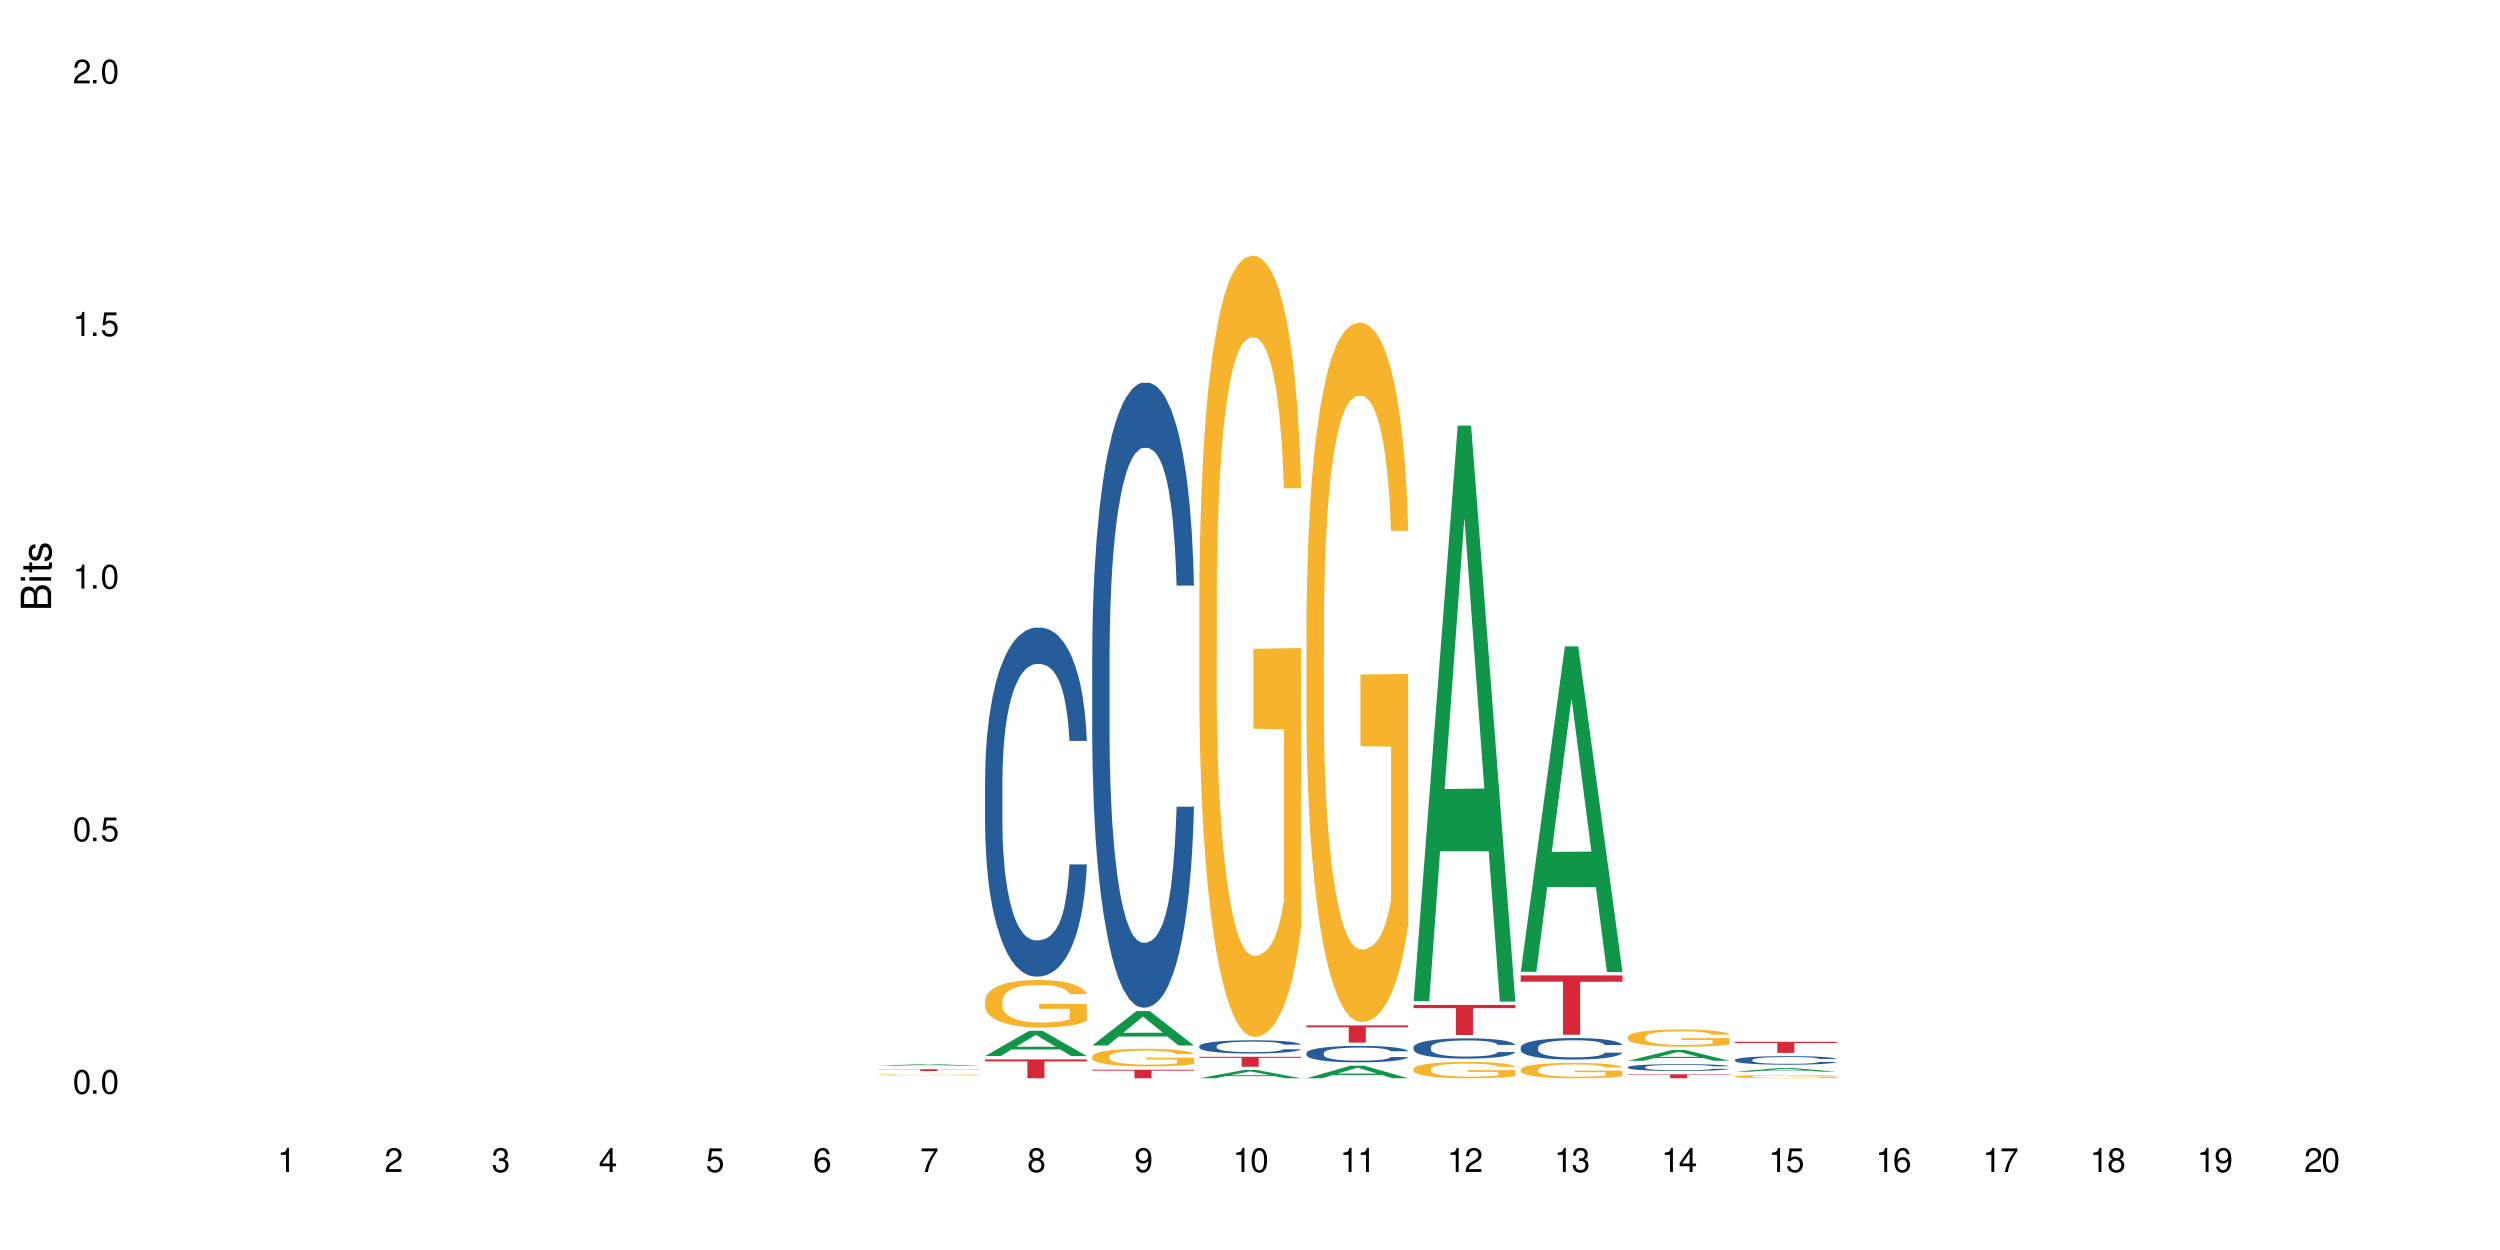<?xml version="1.0" encoding="UTF-8"?>
<svg xmlns="http://www.w3.org/2000/svg" xmlns:xlink="http://www.w3.org/1999/xlink" width="720" height="360" viewBox="0 0 720 360">
<defs>
<g>
<g id="glyph-0-0">
</g>
<g id="glyph-0-1">
<path d="M 2.641 -6.938 C 2 -6.938 1.422 -6.656 1.078 -6.172 C 0.641 -5.562 0.406 -4.641 0.406 -3.359 C 0.406 -1.016 1.188 0.219 2.641 0.219 C 4.078 0.219 4.859 -1.016 4.859 -3.297 C 4.859 -4.641 4.656 -5.547 4.203 -6.172 C 3.844 -6.656 3.281 -6.938 2.641 -6.938 Z M 2.641 -6.188 C 3.547 -6.188 4 -5.25 4 -3.375 C 4 -1.406 3.562 -0.484 2.625 -0.484 C 1.734 -0.484 1.281 -1.438 1.281 -3.344 C 1.281 -5.25 1.734 -6.188 2.641 -6.188 Z M 2.641 -6.188 "/>
</g>
<g id="glyph-0-2">
<path d="M 1.828 -1 L 0.828 -1 L 0.828 0 L 1.828 0 Z M 1.828 -1 "/>
</g>
<g id="glyph-0-3">
<path d="M 4.562 -6.797 L 1.062 -6.797 L 0.547 -3.094 L 1.328 -3.094 C 1.719 -3.562 2.047 -3.734 2.578 -3.734 C 3.484 -3.734 4.062 -3.109 4.062 -2.094 C 4.062 -1.125 3.484 -0.531 2.578 -0.531 C 1.828 -0.531 1.375 -0.906 1.188 -1.672 L 0.328 -1.672 C 0.453 -1.109 0.547 -0.844 0.75 -0.594 C 1.125 -0.078 1.828 0.219 2.594 0.219 C 3.969 0.219 4.922 -0.781 4.922 -2.219 C 4.922 -3.562 4.031 -4.484 2.719 -4.484 C 2.25 -4.484 1.859 -4.359 1.469 -4.062 L 1.734 -5.969 L 4.562 -5.969 Z M 4.562 -6.797 "/>
</g>
<g id="glyph-0-4">
<path d="M 2.484 -4.938 L 2.484 0 L 3.328 0 L 3.328 -6.938 L 2.766 -6.938 C 2.469 -5.875 2.281 -5.734 0.984 -5.562 L 0.984 -4.938 Z M 2.484 -4.938 "/>
</g>
<g id="glyph-0-5">
<path d="M 4.859 -0.828 L 1.281 -0.828 C 1.359 -1.406 1.672 -1.781 2.5 -2.281 L 3.469 -2.828 C 4.406 -3.344 4.906 -4.062 4.906 -4.906 C 4.906 -5.484 4.672 -6.031 4.266 -6.406 C 3.859 -6.766 3.375 -6.938 2.719 -6.938 C 1.859 -6.938 1.219 -6.625 0.844 -6.031 C 0.609 -5.672 0.5 -5.234 0.484 -4.531 L 1.328 -4.531 C 1.359 -5.016 1.406 -5.281 1.531 -5.516 C 1.75 -5.938 2.188 -6.203 2.703 -6.203 C 3.469 -6.203 4.031 -5.641 4.031 -4.891 C 4.031 -4.344 3.719 -3.859 3.125 -3.516 L 2.234 -3 C 0.812 -2.172 0.406 -1.531 0.328 -0.016 L 4.859 -0.016 Z M 4.859 -0.828 "/>
</g>
<g id="glyph-0-6">
<path d="M 2.125 -3.188 L 2.578 -3.188 C 3.5 -3.188 3.984 -2.766 3.984 -1.922 C 3.984 -1.062 3.469 -0.531 2.594 -0.531 C 1.656 -0.531 1.203 -1 1.156 -2.016 L 0.312 -2.016 C 0.344 -1.453 0.438 -1.094 0.609 -0.781 C 0.953 -0.109 1.625 0.219 2.547 0.219 C 3.953 0.219 4.859 -0.625 4.859 -1.938 C 4.859 -2.828 4.516 -3.297 3.703 -3.594 C 4.344 -3.844 4.656 -4.328 4.656 -5.031 C 4.656 -6.219 3.875 -6.938 2.578 -6.938 C 1.203 -6.938 0.484 -6.172 0.453 -4.703 L 1.297 -4.703 C 1.312 -5.125 1.344 -5.359 1.453 -5.578 C 1.641 -5.969 2.062 -6.203 2.594 -6.203 C 3.344 -6.203 3.797 -5.75 3.797 -5 C 3.797 -4.516 3.609 -4.219 3.25 -4.047 C 3.016 -3.953 2.703 -3.922 2.125 -3.906 Z M 2.125 -3.188 "/>
</g>
<g id="glyph-0-7">
<path d="M 3.141 -1.672 L 3.141 0 L 3.984 0 L 3.984 -1.672 L 4.984 -1.672 L 4.984 -2.438 L 3.984 -2.438 L 3.984 -6.938 L 3.359 -6.938 L 0.266 -2.578 L 0.266 -1.672 Z M 3.141 -2.438 L 1 -2.438 L 3.141 -5.5 Z M 3.141 -2.438 "/>
</g>
<g id="glyph-0-8">
<path d="M 4.781 -5.125 C 4.609 -6.266 3.891 -6.938 2.844 -6.938 C 2.094 -6.938 1.422 -6.578 1.031 -5.953 C 0.594 -5.266 0.406 -4.422 0.406 -3.172 C 0.406 -2 0.578 -1.25 0.984 -0.641 C 1.359 -0.078 1.953 0.219 2.703 0.219 C 3.984 0.219 4.922 -0.75 4.922 -2.094 C 4.922 -3.375 4.062 -4.281 2.844 -4.281 C 2.172 -4.281 1.641 -4.031 1.281 -3.516 C 1.281 -5.234 1.828 -6.188 2.797 -6.188 C 3.391 -6.188 3.797 -5.797 3.938 -5.125 Z M 2.734 -3.531 C 3.547 -3.531 4.062 -2.953 4.062 -2.031 C 4.062 -1.156 3.484 -0.531 2.703 -0.531 C 1.922 -0.531 1.328 -1.188 1.328 -2.078 C 1.328 -2.938 1.906 -3.531 2.734 -3.531 Z M 2.734 -3.531 "/>
</g>
<g id="glyph-0-9">
<path d="M 4.984 -6.797 L 0.438 -6.797 L 0.438 -5.969 L 4.109 -5.969 C 2.5 -3.656 1.828 -2.234 1.328 0 L 2.219 0 C 2.594 -2.172 3.453 -4.047 4.984 -6.094 Z M 4.984 -6.797 "/>
</g>
<g id="glyph-0-10">
<path d="M 3.75 -3.656 C 4.469 -4.094 4.688 -4.438 4.688 -5.078 C 4.688 -6.172 3.844 -6.938 2.641 -6.938 C 1.438 -6.938 0.594 -6.172 0.594 -5.094 C 0.594 -4.438 0.812 -4.094 1.516 -3.656 C 0.734 -3.266 0.359 -2.703 0.359 -1.922 C 0.359 -0.656 1.281 0.219 2.641 0.219 C 3.984 0.219 4.922 -0.656 4.922 -1.922 C 4.922 -2.703 4.531 -3.266 3.75 -3.656 Z M 2.641 -6.188 C 3.359 -6.188 3.812 -5.75 3.812 -5.062 C 3.812 -4.406 3.344 -3.984 2.641 -3.984 C 1.922 -3.984 1.453 -4.406 1.453 -5.078 C 1.453 -5.75 1.922 -6.188 2.641 -6.188 Z M 2.641 -3.266 C 3.484 -3.266 4.062 -2.719 4.062 -1.906 C 4.062 -1.078 3.484 -0.531 2.625 -0.531 C 1.797 -0.531 1.219 -1.094 1.219 -1.906 C 1.219 -2.719 1.781 -3.266 2.641 -3.266 Z M 2.641 -3.266 "/>
</g>
<g id="glyph-0-11">
<path d="M 0.516 -1.578 C 0.672 -0.453 1.406 0.219 2.438 0.219 C 3.188 0.219 3.859 -0.141 4.266 -0.766 C 4.688 -1.453 4.891 -2.297 4.891 -3.547 C 4.891 -4.719 4.703 -5.453 4.312 -6.078 C 3.938 -6.641 3.344 -6.938 2.594 -6.938 C 1.297 -6.938 0.359 -5.969 0.359 -4.625 C 0.359 -3.344 1.234 -2.453 2.453 -2.453 C 3.094 -2.453 3.578 -2.672 4.016 -3.203 C 4 -1.484 3.469 -0.531 2.5 -0.531 C 1.906 -0.531 1.484 -0.906 1.359 -1.578 Z M 2.578 -6.203 C 3.375 -6.203 3.969 -5.531 3.969 -4.641 C 3.969 -3.797 3.391 -3.188 2.547 -3.188 C 1.734 -3.188 1.234 -3.766 1.234 -4.688 C 1.234 -5.562 1.797 -6.203 2.578 -6.203 Z M 2.578 -6.203 "/>
</g>
<g id="glyph-1-0">
</g>
<g id="glyph-1-1">
<path d="M 0 -0.953 L 0 -4.891 C 0 -5.719 -0.234 -6.344 -0.734 -6.797 C -1.188 -7.234 -1.812 -7.469 -2.5 -7.469 C -3.547 -7.469 -4.188 -7 -4.625 -5.875 C -4.984 -6.688 -5.625 -7.094 -6.531 -7.094 C -7.172 -7.094 -7.734 -6.859 -8.141 -6.391 C -8.562 -5.922 -8.75 -5.344 -8.75 -4.5 L -8.75 -0.953 Z M -4.984 -2.062 L -7.766 -2.062 L -7.766 -4.219 C -7.766 -4.844 -7.688 -5.203 -7.453 -5.5 C -7.219 -5.812 -6.859 -5.969 -6.375 -5.969 C -5.891 -5.969 -5.531 -5.812 -5.297 -5.5 C -5.062 -5.203 -4.984 -4.844 -4.984 -4.219 Z M -0.984 -2.062 L -4 -2.062 L -4 -4.781 C -4 -5.766 -3.438 -6.359 -2.484 -6.359 C -1.547 -6.359 -0.984 -5.766 -0.984 -4.781 Z M -0.984 -2.062 "/>
</g>
<g id="glyph-1-2">
<path d="M -6.281 -1.797 L -6.281 -0.797 L 0 -0.797 L 0 -1.797 Z M -8.75 -1.797 L -8.75 -0.797 L -7.484 -0.797 L -7.484 -1.797 Z M -8.75 -1.797 "/>
</g>
<g id="glyph-1-3">
<path d="M -6.281 -3.047 L -6.281 -2.016 L -8.016 -2.016 L -8.016 -1.016 L -6.281 -1.016 L -6.281 -0.172 L -5.469 -0.172 L -5.469 -1.016 L -0.719 -1.016 C -0.078 -1.016 0.281 -1.453 0.281 -2.234 C 0.281 -2.5 0.25 -2.719 0.188 -3.047 L -0.641 -3.047 C -0.609 -2.906 -0.594 -2.766 -0.594 -2.562 C -0.594 -2.141 -0.719 -2.016 -1.156 -2.016 L -5.469 -2.016 L -5.469 -3.047 Z M -6.281 -3.047 "/>
</g>
<g id="glyph-1-4">
<path d="M -4.531 -5.25 C -5.766 -5.25 -6.469 -4.422 -6.469 -2.969 C -6.469 -1.516 -5.719 -0.562 -4.547 -0.562 C -3.562 -0.562 -3.094 -1.062 -2.734 -2.562 L -2.516 -3.484 C -2.344 -4.188 -2.094 -4.469 -1.641 -4.469 C -1.047 -4.469 -0.641 -3.875 -0.641 -3 C -0.641 -2.453 -0.797 -2 -1.062 -1.75 C -1.25 -1.594 -1.422 -1.531 -1.875 -1.469 L -1.875 -0.406 C -0.422 -0.453 0.281 -1.266 0.281 -2.922 C 0.281 -4.5 -0.5 -5.516 -1.719 -5.516 C -2.656 -5.516 -3.172 -4.984 -3.469 -3.734 L -3.703 -2.766 C -3.891 -1.953 -4.156 -1.609 -4.594 -1.609 C -5.188 -1.609 -5.547 -2.125 -5.547 -2.938 C -5.547 -3.75 -5.203 -4.172 -4.531 -4.203 Z M -4.531 -5.25 "/>
</g>
</g>
</defs>
<rect x="-72" y="-36" width="864" height="432" fill="rgb(100%, 100%, 100%)" fill-opacity="1"/>
<path fill-rule="nonzero" fill="rgb(6.275%, 58.824%, 28.235%)" fill-opacity="1" d="M 252.848 306.992 L 252.879 306.992 L 265.562 306.449 L 269.414 306.449 L 282.16 306.992 L 277.68 306.992 L 274.488 306.852 L 260.488 306.852 L 257.359 306.992 L 252.848 306.992 L 261.836 306.793 L 273.203 306.789 L 267.535 306.539 L 267.41 306.539 L 261.805 306.789 L 261.836 306.793 Z M 252.848 306.992 "/>
<path fill-rule="nonzero" fill="rgb(96.863%, 70.196%, 16.863%)" fill-opacity="1" d="M 252.848 309.543 L 252.883 309.543 L 252.883 309.535 L 253.027 309.523 L 253.383 309.508 L 253.848 309.492 L 254.352 309.48 L 254.672 309.477 L 255.207 309.469 L 255.672 309.461 L 256.852 309.449 L 258.352 309.438 L 259.176 309.434 L 260.105 309.426 L 261.426 309.422 L 262.035 309.422 L 263.895 309.414 L 266.004 309.414 L 268.324 309.41 L 269.398 309.414 L 270.863 309.414 L 272.863 309.418 L 274.008 309.418 L 274.902 309.422 L 275.832 309.426 L 276.977 309.43 L 278.047 309.438 L 279.766 309.453 L 280.48 309.461 L 281.086 309.473 L 281.621 309.484 L 281.945 309.492 L 282.16 309.504 L 277.191 309.504 L 276.906 309.492 L 276.582 309.484 L 275.512 309.469 L 274.973 309.465 L 273.973 309.457 L 273.117 309.453 L 272.043 309.449 L 271.008 309.445 L 265.5 309.445 L 264.5 309.449 L 263.785 309.449 L 262.785 309.453 L 262.176 309.457 L 261.82 309.461 L 260.746 309.469 L 260.031 309.477 L 259.641 309.48 L 259.141 309.488 L 258.781 309.496 L 258.391 309.508 L 258.176 309.516 L 257.887 309.535 L 257.852 309.586 L 257.961 309.598 L 258.176 309.609 L 258.461 309.617 L 258.891 309.629 L 259.316 309.637 L 260.07 309.648 L 260.711 309.656 L 261.211 309.66 L 262.176 309.668 L 262.57 309.672 L 263.5 309.676 L 264.465 309.68 L 265.645 309.684 L 271.938 309.684 L 273.293 309.68 L 274.223 309.68 L 274.832 309.676 L 275.582 309.676 L 276.117 309.672 L 276.617 309.668 L 277.227 309.664 L 277.227 309.598 L 268.398 309.598 L 268.398 309.566 L 282.121 309.566 L 282.16 309.676 L 281.406 309.68 L 280.48 309.688 L 279.586 309.695 L 278.656 309.699 L 277.332 309.703 L 276.262 309.707 L 274.617 309.711 L 273.117 309.715 L 270.148 309.715 L 268.504 309.719 L 267.039 309.715 L 265.465 309.715 L 264.215 309.711 L 263.07 309.711 L 261.926 309.707 L 260.496 309.699 L 259.57 309.695 L 258.602 309.691 L 257.637 309.684 L 256.781 309.676 L 256.207 309.668 L 255.637 309.664 L 255.027 309.656 L 254.457 309.645 L 254.027 309.637 L 253.637 309.625 L 253.348 309.617 L 253.062 309.605 L 252.922 309.594 L 252.848 309.586 Z M 252.848 309.543 "/>
<path fill-rule="nonzero" fill="rgb(83.922%, 15.686%, 22.353%)" fill-opacity="1" d="M 252.848 307.941 L 282.16 307.941 L 282.16 308 L 269.941 308 L 269.941 308.461 L 265.027 308.461 L 265.027 308 L 252.848 308 Z M 252.848 307.941 "/>
<path fill-rule="nonzero" fill="rgb(6.275%, 58.824%, 28.235%)" fill-opacity="1" d="M 283.703 304.137 L 283.734 304.133 L 296.414 296.867 L 300.266 296.867 L 313.012 304.145 L 308.535 304.145 L 305.34 302.246 L 291.344 302.246 L 288.211 304.137 L 283.703 304.137 L 292.688 301.461 L 304.055 301.453 L 298.387 298.059 L 298.324 298.051 L 298.262 298.07 L 292.656 301.453 L 292.688 301.461 Z M 283.703 304.137 "/>
<path fill-rule="nonzero" fill="rgb(14.51%, 36.078%, 60%)" fill-opacity="1" d="M 283.703 224.504 L 283.738 224.41 L 283.738 222.207 L 283.844 218.715 L 284.094 214.305 L 284.344 211.27 L 284.988 205.848 L 285.883 200.613 L 286.812 196.57 L 287.492 194.18 L 288.098 192.344 L 289.492 188.941 L 290.387 187.195 L 291.352 185.633 L 292.531 184.07 L 293.387 183.152 L 295.316 181.684 L 296.746 181.039 L 297.855 180.766 L 300.25 180.766 L 301.68 181.133 L 302.719 181.59 L 303.859 182.324 L 304.828 183.152 L 306.508 185.176 L 308.008 187.746 L 308.688 189.219 L 309.758 192.066 L 310.582 194.824 L 311.152 197.211 L 311.797 200.613 L 312.367 204.746 L 312.797 209.434 L 313.012 213.383 L 308.008 213.383 L 307.758 209.707 L 307.473 206.859 L 306.934 203.094 L 306.398 200.43 L 305.648 197.762 L 304.969 196.016 L 304.039 194.27 L 303.219 193.168 L 302.359 192.344 L 301.539 191.789 L 299.965 191.238 L 298.141 191.238 L 297.465 191.422 L 296.07 192.156 L 295.316 192.801 L 294.246 194.086 L 293.496 195.281 L 292.602 197.121 L 291.992 198.684 L 291.242 201.07 L 290.707 203.184 L 290.098 206.219 L 289.742 208.516 L 289.422 211.086 L 289.133 214.121 L 288.922 217.336 L 288.777 220.734 L 288.707 224.043 L 288.707 238.285 L 288.777 241.594 L 288.957 245.453 L 289.422 251.059 L 290.098 255.93 L 290.887 259.789 L 291.637 262.543 L 292.066 263.832 L 292.637 265.301 L 293.531 267.141 L 294.816 268.977 L 295.57 269.711 L 296.711 270.445 L 297.891 270.816 L 299.465 270.816 L 300.859 270.445 L 301.789 269.988 L 302.754 269.254 L 304.074 267.691 L 304.898 266.219 L 305.613 264.473 L 306.148 262.727 L 306.508 261.258 L 307.043 258.41 L 307.473 255.285 L 307.793 252.07 L 308.008 248.945 L 313.012 248.945 L 312.797 252.621 L 312.477 256.203 L 312.152 258.867 L 311.652 262.086 L 311.082 264.934 L 310.258 268.148 L 309.582 270.262 L 308.688 272.559 L 307.863 274.305 L 306.973 275.867 L 305.648 277.707 L 304.789 278.625 L 303.859 279.453 L 302.754 280.188 L 301.359 280.832 L 299.859 281.199 L 298.465 281.289 L 296.961 281.105 L 295.855 280.738 L 294.391 279.91 L 292.566 278.258 L 291.242 276.512 L 290.207 274.766 L 289.312 272.93 L 288.312 270.445 L 287.027 266.402 L 286.238 263.281 L 285.703 260.707 L 285.094 257.125 L 284.668 253.906 L 284.168 248.762 L 283.809 242.238 L 283.703 237.184 Z M 283.703 224.504 "/>
<path fill-rule="nonzero" fill="rgb(96.863%, 70.196%, 16.863%)" fill-opacity="1" d="M 283.703 288.098 L 283.738 288.086 L 283.738 287.836 L 283.879 287.273 L 284.238 286.5 L 284.703 285.863 L 285.203 285.363 L 285.523 285.102 L 286.059 284.727 L 286.523 284.453 L 287.703 283.891 L 289.207 283.367 L 290.027 283.141 L 290.957 282.93 L 292.281 282.691 L 292.887 282.605 L 294.746 282.402 L 296.855 282.277 L 299.18 282.242 L 300.25 282.254 L 301.715 282.305 L 303.719 282.441 L 304.863 282.566 L 305.754 282.691 L 306.684 282.852 L 307.828 283.102 L 308.902 283.402 L 309.758 283.703 L 310.617 284.078 L 311.332 284.477 L 311.938 284.914 L 312.477 285.438 L 312.797 285.875 L 313.012 286.312 L 308.043 286.312 L 307.758 285.875 L 307.434 285.539 L 306.898 285.125 L 306.363 284.828 L 305.828 284.59 L 304.828 284.266 L 303.969 284.066 L 302.895 283.891 L 301.859 283.777 L 300.68 283.703 L 299.965 283.68 L 298.07 283.68 L 296.355 283.766 L 295.355 283.863 L 294.641 283.965 L 293.637 284.152 L 293.031 284.301 L 292.672 284.402 L 291.602 284.789 L 290.887 285.141 L 290.492 285.375 L 289.992 285.75 L 289.637 286.09 L 289.242 286.586 L 289.027 286.961 L 288.742 287.812 L 288.707 290.059 L 288.812 290.535 L 289.027 291.047 L 289.312 291.496 L 289.742 291.973 L 290.172 292.332 L 290.922 292.82 L 291.566 293.145 L 292.066 293.355 L 293.031 293.695 L 293.422 293.809 L 294.352 294.031 L 295.316 294.207 L 296.496 294.355 L 297.391 294.43 L 298.82 294.492 L 300.645 294.492 L 302.789 294.418 L 304.148 294.32 L 305.078 294.219 L 305.684 294.133 L 306.434 293.992 L 306.973 293.867 L 307.473 293.73 L 308.078 293.52 L 308.078 290.535 L 299.25 290.523 L 299.25 289.125 L 312.977 289.109 L 313.012 293.992 L 312.262 294.332 L 311.332 294.656 L 310.438 294.906 L 309.508 295.117 L 308.188 295.355 L 307.113 295.504 L 305.469 295.68 L 303.969 295.793 L 302.395 295.867 L 301 295.906 L 299.355 295.918 L 297.891 295.891 L 296.32 295.816 L 295.066 295.719 L 293.926 295.594 L 292.781 295.43 L 291.352 295.168 L 290.422 294.957 L 289.457 294.695 L 288.492 294.383 L 287.633 294.043 L 287.062 293.781 L 286.488 293.48 L 285.883 293.105 L 285.309 292.684 L 284.883 292.297 L 284.488 291.859 L 284.203 291.445 L 283.914 290.883 L 283.773 290.434 L 283.703 290.047 Z M 283.703 288.098 "/>
<path fill-rule="nonzero" fill="rgb(83.922%, 15.686%, 22.353%)" fill-opacity="1" d="M 283.703 305.098 L 313.012 305.098 L 313.012 305.68 L 300.797 305.684 L 300.797 310.543 L 295.883 310.543 L 295.883 305.691 L 295.809 305.68 L 283.703 305.68 Z M 283.703 305.098 "/>
<path fill-rule="nonzero" fill="rgb(6.275%, 58.824%, 28.235%)" fill-opacity="1" d="M 314.555 301.086 L 314.586 301.078 L 327.27 291.191 L 331.121 291.191 L 343.863 301.094 L 339.387 301.094 L 336.191 298.512 L 322.195 298.512 L 319.062 301.086 L 314.555 301.086 L 323.543 297.441 L 334.91 297.43 L 329.242 292.809 L 329.18 292.801 L 329.117 292.828 L 323.512 297.43 L 323.543 297.441 Z M 314.555 301.086 "/>
<path fill-rule="nonzero" fill="rgb(14.51%, 36.078%, 60%)" fill-opacity="1" d="M 314.555 188.562 L 314.59 188.398 L 314.59 184.449 L 314.695 178.199 L 314.949 170.301 L 315.199 164.871 L 315.84 155.164 L 316.734 145.785 L 317.664 138.547 L 318.344 134.27 L 318.949 130.98 L 320.344 124.891 L 321.238 121.766 L 322.203 118.969 L 323.383 116.172 L 324.242 114.527 L 326.172 111.895 L 327.602 110.742 L 328.711 110.25 L 331.105 110.25 L 332.535 110.906 L 333.57 111.73 L 334.715 113.047 L 335.68 114.527 L 337.359 118.145 L 338.859 122.754 L 339.539 125.387 L 340.613 130.484 L 341.434 135.422 L 342.004 139.699 L 342.648 145.785 L 343.223 153.191 L 343.648 161.582 L 343.863 168.656 L 338.859 168.656 L 338.609 162.074 L 338.324 156.973 L 337.789 150.23 L 337.25 145.457 L 336.5 140.688 L 335.82 137.559 L 334.895 134.434 L 334.07 132.461 L 333.211 130.98 L 332.391 129.992 L 330.816 129.004 L 328.996 129.004 L 328.316 129.332 L 326.922 130.648 L 326.172 131.801 L 325.098 134.105 L 324.348 136.242 L 323.453 139.535 L 322.848 142.332 L 322.098 146.609 L 321.559 150.395 L 320.953 155.824 L 320.594 159.938 L 320.273 164.543 L 319.988 169.973 L 319.773 175.73 L 319.629 181.816 L 319.559 187.738 L 319.559 213.242 L 319.629 219.164 L 319.809 226.074 L 320.273 236.109 L 320.953 244.832 L 321.738 251.742 L 322.488 256.676 L 322.918 258.98 L 323.492 261.613 L 324.383 264.902 L 325.672 268.191 L 326.422 269.508 L 327.566 270.824 L 328.746 271.484 L 330.316 271.484 L 331.711 270.824 L 332.641 270.004 L 333.605 268.688 L 334.93 265.891 L 335.75 263.258 L 336.465 260.133 L 337 257.004 L 337.359 254.371 L 337.895 249.273 L 338.324 243.68 L 338.645 237.922 L 338.859 232.328 L 343.863 232.328 L 343.648 238.906 L 343.328 245.324 L 343.008 250.094 L 342.508 255.852 L 341.934 260.953 L 341.113 266.711 L 340.434 270.496 L 339.539 274.609 L 338.719 277.734 L 337.824 280.531 L 336.5 283.824 L 335.645 285.469 L 334.715 286.949 L 333.605 288.266 L 332.211 289.418 L 330.711 290.074 L 329.316 290.238 L 327.816 289.91 L 326.707 289.25 L 325.242 287.77 L 323.418 284.809 L 322.098 281.684 L 321.059 278.559 L 320.168 275.266 L 319.164 270.824 L 317.879 263.586 L 317.094 257.992 L 316.555 253.387 L 315.949 246.969 L 315.52 241.211 L 315.02 231.996 L 314.66 220.316 L 314.555 211.266 Z M 314.555 188.562 "/>
<path fill-rule="nonzero" fill="rgb(96.863%, 70.196%, 16.863%)" fill-opacity="1" d="M 314.555 304.223 L 314.59 304.219 L 314.59 304.125 L 314.734 303.918 L 315.09 303.629 L 315.555 303.391 L 316.055 303.207 L 316.379 303.109 L 316.914 302.969 L 317.379 302.867 L 318.559 302.66 L 320.059 302.465 L 320.883 302.383 L 321.809 302.301 L 323.133 302.215 L 323.742 302.184 L 325.598 302.109 L 327.707 302.062 L 330.031 302.047 L 331.105 302.051 L 332.57 302.07 L 334.57 302.121 L 335.715 302.168 L 336.609 302.215 L 337.539 302.273 L 338.68 302.367 L 339.754 302.48 L 340.613 302.59 L 341.469 302.73 L 342.184 302.879 L 342.793 303.039 L 343.328 303.234 L 343.648 303.398 L 343.863 303.559 L 338.895 303.559 L 338.609 303.398 L 338.289 303.273 L 337.754 303.117 L 337.215 303.008 L 336.68 302.918 L 335.68 302.797 L 334.82 302.723 L 333.75 302.66 L 332.711 302.617 L 331.531 302.59 L 330.816 302.582 L 328.922 302.582 L 327.207 302.613 L 326.207 302.648 L 325.492 302.688 L 324.492 302.758 L 323.883 302.812 L 323.527 302.852 L 322.453 302.992 L 321.738 303.125 L 321.344 303.211 L 320.844 303.352 L 320.488 303.477 L 320.094 303.66 L 319.879 303.801 L 319.594 304.117 L 319.559 304.953 L 319.664 305.129 L 319.879 305.316 L 320.168 305.484 L 320.594 305.66 L 321.023 305.797 L 321.773 305.977 L 322.418 306.098 L 322.918 306.176 L 323.883 306.301 L 324.277 306.344 L 325.207 306.426 L 326.172 306.492 L 327.352 306.547 L 328.246 306.574 L 329.676 306.598 L 331.496 306.598 L 333.641 306.57 L 335 306.531 L 335.93 306.496 L 336.535 306.465 L 337.289 306.414 L 337.824 306.367 L 338.324 306.316 L 338.934 306.234 L 338.934 305.129 L 330.102 305.121 L 330.102 304.602 L 343.828 304.598 L 343.863 306.414 L 343.113 306.539 L 342.184 306.66 L 341.289 306.75 L 340.363 306.828 L 339.039 306.918 L 337.965 306.973 L 336.324 307.039 L 334.82 307.082 L 333.25 307.109 L 331.855 307.121 L 330.211 307.129 L 328.746 307.117 L 327.172 307.09 L 325.922 307.055 L 324.777 307.008 L 323.633 306.945 L 322.203 306.848 L 321.273 306.77 L 320.309 306.672 L 319.344 306.555 L 318.484 306.43 L 317.914 306.332 L 317.344 306.223 L 316.734 306.082 L 316.164 305.926 L 315.734 305.781 L 315.34 305.621 L 315.055 305.465 L 314.77 305.258 L 314.625 305.09 L 314.555 304.945 Z M 314.555 304.223 "/>
<path fill-rule="nonzero" fill="rgb(83.922%, 15.686%, 22.353%)" fill-opacity="1" d="M 314.555 308.078 L 343.863 308.078 L 343.863 308.344 L 331.648 308.344 L 331.648 310.543 L 326.734 310.543 L 326.734 308.348 L 326.664 308.344 L 314.555 308.344 Z M 314.555 308.078 "/>
<path fill-rule="nonzero" fill="rgb(6.275%, 58.824%, 28.235%)" fill-opacity="1" d="M 345.406 310.543 L 345.438 310.539 L 358.121 308.164 L 361.973 308.164 L 374.719 310.543 L 370.238 310.543 L 367.047 309.922 L 353.047 309.922 L 349.918 310.543 L 345.406 310.543 L 354.395 309.668 L 365.762 309.664 L 360.094 308.555 L 360.031 308.551 L 359.969 308.559 L 354.363 309.664 L 354.395 309.668 Z M 345.406 310.543 "/>
<path fill-rule="nonzero" fill="rgb(14.51%, 36.078%, 60%)" fill-opacity="1" d="M 345.406 301.258 L 345.441 301.254 L 345.441 301.172 L 345.551 301.039 L 345.801 300.871 L 346.051 300.758 L 346.695 300.551 L 347.586 300.352 L 348.516 300.199 L 349.195 300.109 L 349.805 300.039 L 351.199 299.91 L 352.09 299.844 L 353.055 299.785 L 354.234 299.727 L 355.094 299.691 L 357.023 299.637 L 358.453 299.613 L 359.562 299.602 L 361.957 299.602 L 363.387 299.617 L 364.422 299.633 L 365.566 299.66 L 366.531 299.691 L 368.211 299.77 L 369.715 299.867 L 370.391 299.922 L 371.465 300.031 L 372.285 300.133 L 372.859 300.223 L 373.504 300.352 L 374.074 300.512 L 374.504 300.688 L 374.719 300.836 L 369.715 300.836 L 369.465 300.699 L 369.176 300.59 L 368.641 300.445 L 368.105 300.348 L 367.355 300.246 L 366.676 300.18 L 365.746 300.113 L 364.922 300.07 L 364.066 300.039 L 363.242 300.02 L 361.672 300 L 359.848 300 L 359.168 300.004 L 357.773 300.035 L 357.023 300.059 L 355.953 300.105 L 355.199 300.152 L 354.309 300.223 L 353.699 300.281 L 352.949 300.371 L 352.414 300.449 L 351.805 300.566 L 351.449 300.652 L 351.125 300.75 L 350.84 300.863 L 350.625 300.988 L 350.484 301.117 L 350.41 301.242 L 350.41 301.781 L 350.484 301.906 L 350.66 302.051 L 351.125 302.262 L 351.805 302.449 L 352.59 302.594 L 353.344 302.699 L 353.77 302.746 L 354.344 302.801 L 355.238 302.871 L 356.523 302.941 L 357.273 302.969 L 358.418 302.996 L 359.598 303.012 L 361.172 303.012 L 362.562 302.996 L 363.492 302.98 L 364.457 302.953 L 365.781 302.895 L 366.605 302.836 L 367.32 302.77 L 367.855 302.707 L 368.211 302.648 L 368.75 302.543 L 369.176 302.422 L 369.5 302.301 L 369.715 302.184 L 374.719 302.184 L 374.504 302.324 L 374.18 302.457 L 373.859 302.559 L 373.359 302.68 L 372.789 302.789 L 371.965 302.91 L 371.285 302.992 L 370.391 303.078 L 369.57 303.145 L 368.676 303.203 L 367.355 303.273 L 366.496 303.309 L 365.566 303.34 L 364.457 303.367 L 363.066 303.391 L 361.562 303.406 L 360.168 303.406 L 358.668 303.402 L 357.559 303.387 L 356.094 303.355 L 354.273 303.293 L 352.949 303.227 L 351.914 303.16 L 351.02 303.09 L 350.02 302.996 L 348.73 302.844 L 347.945 302.727 L 347.41 302.629 L 346.801 302.492 L 346.371 302.371 L 345.871 302.176 L 345.516 301.93 L 345.406 301.738 Z M 345.406 301.258 "/>
<path fill-rule="nonzero" fill="rgb(96.863%, 70.196%, 16.863%)" fill-opacity="1" d="M 345.406 169.996 L 345.441 169.789 L 345.441 165.68 L 345.586 156.43 L 345.945 143.688 L 346.406 133.207 L 346.91 124.984 L 347.23 120.672 L 347.766 114.504 L 348.23 109.984 L 349.41 100.734 L 350.91 92.102 L 351.734 88.402 L 352.664 84.91 L 353.984 81.004 L 354.594 79.566 L 356.453 76.277 L 358.562 74.223 L 360.883 73.605 L 361.957 73.812 L 363.422 74.633 L 365.426 76.895 L 366.566 78.949 L 367.461 81.004 L 368.391 83.676 L 369.535 87.785 L 370.605 92.719 L 371.465 97.652 L 372.324 103.816 L 373.039 110.395 L 373.645 117.586 L 374.18 126.219 L 374.504 133.414 L 374.719 140.605 L 369.75 140.605 L 369.465 133.414 L 369.141 127.863 L 368.605 121.082 L 368.07 116.148 L 367.531 112.242 L 366.531 106.898 L 365.676 103.613 L 364.602 100.734 L 363.566 98.887 L 362.387 97.652 L 361.672 97.242 L 359.777 97.242 L 358.062 98.68 L 357.059 100.324 L 356.344 101.969 L 355.344 105.051 L 354.738 107.516 L 354.379 109.16 L 353.309 115.531 L 352.59 121.285 L 352.199 125.191 L 351.699 131.355 L 351.34 136.906 L 350.949 145.129 L 350.734 151.293 L 350.445 165.27 L 350.41 202.262 L 350.52 210.07 L 350.734 218.496 L 351.02 225.895 L 351.449 233.707 L 351.875 239.668 L 352.629 247.68 L 353.27 253.023 L 353.77 256.52 L 354.738 262.066 L 355.129 263.918 L 356.059 267.617 L 357.023 270.492 L 358.203 272.961 L 359.098 274.195 L 360.527 275.223 L 362.352 275.223 L 364.496 273.988 L 365.852 272.344 L 366.781 270.699 L 367.391 269.262 L 368.141 267 L 368.676 264.945 L 369.176 262.684 L 369.785 259.191 L 369.785 210.07 L 360.957 209.867 L 360.957 186.848 L 374.684 186.641 L 374.719 267 L 373.969 272.551 L 373.039 277.895 L 372.145 282.004 L 371.215 285.496 L 369.891 289.402 L 368.82 291.867 L 367.176 294.746 L 365.676 296.594 L 364.102 297.828 L 362.707 298.445 L 361.062 298.648 L 359.598 298.238 L 358.023 297.008 L 356.773 295.363 L 355.629 293.309 L 354.484 290.637 L 353.055 286.32 L 352.129 282.824 L 351.16 278.508 L 350.195 273.371 L 349.34 267.824 L 348.766 263.508 L 348.195 258.574 L 347.586 252.41 L 347.016 245.422 L 346.586 239.051 L 346.195 231.855 L 345.906 225.074 L 345.621 215.824 L 345.48 208.426 L 345.406 202.055 Z M 345.406 169.996 "/>
<path fill-rule="nonzero" fill="rgb(83.922%, 15.686%, 22.353%)" fill-opacity="1" d="M 345.406 304.359 L 374.719 304.359 L 374.719 304.664 L 362.5 304.668 L 362.5 307.215 L 357.586 307.215 L 357.586 304.672 L 357.516 304.664 L 345.406 304.664 Z M 345.406 304.359 "/>
<path fill-rule="nonzero" fill="rgb(6.275%, 58.824%, 28.235%)" fill-opacity="1" d="M 376.262 310.543 L 376.293 310.539 L 388.973 306.906 L 392.824 306.906 L 405.57 310.543 L 401.094 310.543 L 397.898 309.594 L 383.902 309.594 L 380.77 310.543 L 376.262 310.543 L 385.246 309.203 L 396.613 309.199 L 390.945 307.5 L 390.883 307.496 L 390.82 307.508 L 385.215 309.199 L 385.246 309.203 Z M 376.262 310.543 "/>
<path fill-rule="nonzero" fill="rgb(14.51%, 36.078%, 60%)" fill-opacity="1" d="M 376.262 303.281 L 376.297 303.277 L 376.297 303.172 L 376.402 303.008 L 376.652 302.801 L 376.902 302.656 L 377.547 302.402 L 378.441 302.156 L 379.371 301.965 L 380.051 301.852 L 380.656 301.766 L 382.051 301.605 L 382.945 301.523 L 383.91 301.449 L 385.09 301.379 L 385.945 301.332 L 387.879 301.266 L 389.309 301.234 L 390.414 301.223 L 392.809 301.223 L 394.238 301.238 L 395.277 301.262 L 396.418 301.297 L 397.387 301.332 L 399.066 301.43 L 400.566 301.551 L 401.246 301.621 L 402.316 301.754 L 403.141 301.883 L 403.711 301.996 L 404.355 302.156 L 404.926 302.352 L 405.355 302.57 L 405.57 302.758 L 400.566 302.758 L 400.316 302.586 L 400.031 302.449 L 399.492 302.273 L 398.957 302.148 L 398.207 302.023 L 397.527 301.941 L 396.598 301.855 L 395.777 301.805 L 394.918 301.766 L 394.098 301.742 L 392.523 301.715 L 390.699 301.715 L 390.023 301.723 L 388.629 301.758 L 387.879 301.789 L 386.805 301.848 L 386.055 301.906 L 385.16 301.992 L 384.555 302.066 L 383.801 302.176 L 383.266 302.277 L 382.66 302.418 L 382.301 302.527 L 381.98 302.648 L 381.691 302.793 L 381.48 302.941 L 381.336 303.102 L 381.266 303.258 L 381.266 303.93 L 381.336 304.086 L 381.516 304.266 L 381.98 304.531 L 382.66 304.762 L 383.445 304.941 L 384.195 305.07 L 384.625 305.133 L 385.195 305.203 L 386.09 305.289 L 387.375 305.375 L 388.129 305.41 L 389.27 305.445 L 390.449 305.461 L 392.023 305.461 L 393.418 305.445 L 394.348 305.422 L 395.312 305.387 L 396.633 305.312 L 397.457 305.246 L 398.172 305.164 L 398.707 305.078 L 399.066 305.012 L 399.602 304.875 L 400.031 304.73 L 400.352 304.578 L 400.566 304.43 L 405.57 304.43 L 405.355 304.605 L 405.035 304.773 L 404.711 304.898 L 404.211 305.051 L 403.641 305.184 L 402.816 305.336 L 402.141 305.434 L 401.246 305.543 L 400.422 305.625 L 399.531 305.699 L 398.207 305.785 L 397.348 305.828 L 396.418 305.867 L 395.312 305.902 L 393.918 305.934 L 392.418 305.949 L 391.023 305.953 L 389.52 305.945 L 388.414 305.93 L 386.949 305.891 L 385.125 305.812 L 383.801 305.73 L 382.766 305.648 L 381.871 305.559 L 380.871 305.445 L 379.586 305.254 L 378.797 305.105 L 378.262 304.984 L 377.652 304.816 L 377.227 304.664 L 376.727 304.422 L 376.367 304.117 L 376.262 303.879 Z M 376.262 303.281 "/>
<path fill-rule="nonzero" fill="rgb(96.863%, 70.196%, 16.863%)" fill-opacity="1" d="M 376.262 179.18 L 376.297 178.996 L 376.297 175.316 L 376.438 167.035 L 376.797 155.629 L 377.262 146.242 L 377.762 138.883 L 378.082 135.02 L 378.621 129.5 L 379.082 125.449 L 380.262 117.172 L 381.766 109.441 L 382.586 106.129 L 383.516 103.004 L 384.84 99.508 L 385.445 98.219 L 387.305 95.273 L 389.414 93.434 L 391.738 92.883 L 392.809 93.066 L 394.273 93.801 L 396.277 95.828 L 397.422 97.668 L 398.312 99.508 L 399.242 101.898 L 400.387 105.578 L 401.461 109.996 L 402.316 114.41 L 403.176 119.93 L 403.891 125.82 L 404.5 132.258 L 405.035 139.988 L 405.355 146.426 L 405.57 152.867 L 400.602 152.867 L 400.316 146.426 L 399.996 141.461 L 399.457 135.387 L 398.922 130.973 L 398.387 127.477 L 397.387 122.691 L 396.527 119.746 L 395.453 117.172 L 394.418 115.516 L 393.238 114.41 L 392.523 114.043 L 390.629 114.043 L 388.914 115.332 L 387.914 116.805 L 387.199 118.273 L 386.195 121.035 L 385.59 123.242 L 385.23 124.715 L 384.16 130.418 L 383.445 135.57 L 383.051 139.066 L 382.551 144.586 L 382.195 149.555 L 381.801 156.914 L 381.586 162.438 L 381.301 174.949 L 381.266 208.07 L 381.371 215.062 L 381.586 222.605 L 381.871 229.23 L 382.301 236.223 L 382.73 241.559 L 383.48 248.734 L 384.125 253.52 L 384.625 256.645 L 385.59 261.613 L 385.984 263.27 L 386.91 266.582 L 387.879 269.16 L 389.055 271.367 L 389.949 272.473 L 391.379 273.391 L 393.203 273.391 L 395.348 272.285 L 396.707 270.816 L 397.637 269.344 L 398.242 268.055 L 398.992 266.031 L 399.531 264.191 L 400.031 262.168 L 400.637 259.039 L 400.637 215.062 L 391.809 214.879 L 391.809 194.27 L 405.535 194.086 L 405.57 266.031 L 404.82 271 L 403.891 275.781 L 402.996 279.465 L 402.066 282.59 L 400.746 286.086 L 399.672 288.297 L 398.027 290.871 L 396.527 292.527 L 394.953 293.633 L 393.559 294.184 L 391.918 294.367 L 390.449 294 L 388.879 292.895 L 387.625 291.422 L 386.484 289.582 L 385.34 287.191 L 383.91 283.328 L 382.98 280.199 L 382.016 276.336 L 381.051 271.734 L 380.191 266.766 L 379.621 262.902 L 379.047 258.488 L 378.441 252.965 L 377.867 246.711 L 377.441 241.008 L 377.047 234.566 L 376.762 228.492 L 376.473 220.215 L 376.332 213.59 L 376.262 207.887 Z M 376.262 179.18 "/>
<path fill-rule="nonzero" fill="rgb(83.922%, 15.686%, 22.353%)" fill-opacity="1" d="M 376.262 295.32 L 405.57 295.32 L 405.57 295.848 L 393.355 295.852 L 393.355 300.27 L 388.441 300.27 L 388.441 295.859 L 388.367 295.848 L 376.262 295.848 Z M 376.262 295.32 "/>
<path fill-rule="nonzero" fill="rgb(6.275%, 58.824%, 28.235%)" fill-opacity="1" d="M 407.113 288.305 L 407.145 288.148 L 419.828 122.566 L 423.68 122.566 L 436.422 288.461 L 431.945 288.461 L 428.75 245.156 L 414.754 245.156 L 411.621 288.305 L 407.113 288.305 L 416.102 227.242 L 427.469 227.086 L 421.801 149.668 L 421.738 149.512 L 421.676 149.98 L 416.07 227.086 L 416.102 227.242 Z M 407.113 288.305 "/>
<path fill-rule="nonzero" fill="rgb(14.51%, 36.078%, 60%)" fill-opacity="1" d="M 407.113 301.582 L 407.148 301.578 L 407.148 301.449 L 407.258 301.246 L 407.508 300.988 L 407.758 300.812 L 408.398 300.496 L 409.293 300.191 L 410.223 299.957 L 410.902 299.82 L 411.508 299.711 L 412.902 299.516 L 413.797 299.414 L 414.762 299.324 L 415.941 299.23 L 416.801 299.18 L 418.73 299.094 L 420.16 299.055 L 421.27 299.039 L 423.664 299.039 L 425.094 299.062 L 426.129 299.086 L 427.273 299.129 L 428.238 299.18 L 429.918 299.297 L 431.418 299.445 L 432.098 299.531 L 433.172 299.695 L 433.992 299.855 L 434.566 299.996 L 435.207 300.191 L 435.781 300.434 L 436.207 300.707 L 436.422 300.934 L 431.418 300.934 L 431.168 300.723 L 430.883 300.555 L 430.348 300.336 L 429.812 300.184 L 429.059 300.027 L 428.379 299.926 L 427.453 299.824 L 426.629 299.762 L 425.773 299.711 L 424.949 299.68 L 423.375 299.648 L 421.555 299.648 L 420.875 299.66 L 419.48 299.703 L 418.73 299.738 L 417.656 299.812 L 416.906 299.883 L 416.012 299.988 L 415.406 300.082 L 414.656 300.219 L 414.117 300.344 L 413.512 300.52 L 413.152 300.652 L 412.832 300.801 L 412.547 300.977 L 412.332 301.164 L 412.188 301.363 L 412.117 301.555 L 412.117 302.383 L 412.188 302.574 L 412.367 302.801 L 412.832 303.125 L 413.512 303.41 L 414.297 303.633 L 415.047 303.793 L 415.477 303.867 L 416.051 303.953 L 416.941 304.059 L 418.23 304.168 L 418.98 304.211 L 420.125 304.254 L 421.305 304.273 L 422.875 304.273 L 424.27 304.254 L 425.199 304.227 L 426.164 304.184 L 427.488 304.094 L 428.309 304.008 L 429.023 303.906 L 429.559 303.805 L 429.918 303.719 L 430.453 303.551 L 430.883 303.371 L 431.203 303.184 L 431.418 303.004 L 436.422 303.004 L 436.207 303.215 L 435.887 303.426 L 435.566 303.578 L 435.066 303.766 L 434.492 303.934 L 433.672 304.117 L 432.992 304.242 L 432.098 304.375 L 431.277 304.477 L 430.383 304.566 L 429.059 304.676 L 428.203 304.727 L 427.273 304.777 L 426.164 304.82 L 424.77 304.855 L 423.27 304.879 L 421.875 304.883 L 420.375 304.871 L 419.266 304.852 L 417.801 304.801 L 415.977 304.707 L 414.656 304.605 L 413.617 304.504 L 412.727 304.395 L 411.723 304.254 L 410.438 304.016 L 409.652 303.836 L 409.113 303.688 L 408.508 303.477 L 408.078 303.289 L 407.578 302.992 L 407.219 302.613 L 407.113 302.32 Z M 407.113 301.582 "/>
<path fill-rule="nonzero" fill="rgb(96.863%, 70.196%, 16.863%)" fill-opacity="1" d="M 407.113 307.852 L 407.148 307.848 L 407.148 307.762 L 407.293 307.566 L 407.648 307.301 L 408.113 307.082 L 408.613 306.91 L 408.938 306.82 L 409.473 306.691 L 409.938 306.594 L 411.117 306.402 L 412.617 306.223 L 413.441 306.145 L 414.367 306.07 L 415.691 305.988 L 416.301 305.957 L 418.156 305.891 L 420.266 305.848 L 422.59 305.836 L 423.664 305.84 L 425.129 305.855 L 427.129 305.902 L 428.273 305.945 L 429.168 305.988 L 430.098 306.043 L 431.242 306.133 L 432.312 306.234 L 433.172 306.336 L 434.027 306.465 L 434.742 306.605 L 435.352 306.754 L 435.887 306.934 L 436.207 307.086 L 436.422 307.238 L 431.453 307.238 L 431.168 307.086 L 430.848 306.969 L 430.312 306.828 L 429.773 306.723 L 429.238 306.645 L 428.238 306.531 L 427.379 306.461 L 426.309 306.402 L 425.27 306.363 L 424.09 306.336 L 423.375 306.328 L 421.48 306.328 L 419.766 306.359 L 418.766 306.395 L 418.051 306.426 L 417.051 306.492 L 416.441 306.543 L 416.086 306.578 L 415.012 306.711 L 414.297 306.832 L 413.906 306.914 L 413.402 307.043 L 413.047 307.16 L 412.652 307.332 L 412.438 307.461 L 412.152 307.754 L 412.117 308.527 L 412.223 308.691 L 412.438 308.867 L 412.727 309.023 L 413.152 309.184 L 413.582 309.309 L 414.332 309.477 L 414.977 309.59 L 415.477 309.664 L 416.441 309.777 L 416.836 309.816 L 417.766 309.895 L 418.73 309.957 L 419.91 310.008 L 420.805 310.031 L 422.234 310.055 L 424.055 310.055 L 426.199 310.027 L 427.559 309.992 L 428.488 309.961 L 429.098 309.93 L 429.848 309.883 L 430.383 309.84 L 430.883 309.793 L 431.492 309.719 L 431.492 308.691 L 422.66 308.688 L 422.66 308.203 L 436.387 308.199 L 436.422 309.883 L 435.672 310 L 434.742 310.109 L 433.852 310.195 L 432.922 310.27 L 431.598 310.352 L 430.527 310.402 L 428.883 310.465 L 427.379 310.5 L 425.809 310.527 L 424.414 310.539 L 422.77 310.543 L 421.305 310.535 L 419.73 310.512 L 418.48 310.477 L 417.336 310.434 L 416.191 310.379 L 414.762 310.285 L 413.832 310.215 L 412.867 310.125 L 411.902 310.016 L 411.043 309.898 L 410.473 309.809 L 409.902 309.707 L 409.293 309.578 L 408.723 309.43 L 408.293 309.297 L 407.898 309.148 L 407.613 309.004 L 407.328 308.812 L 407.184 308.656 L 407.113 308.523 Z M 407.113 307.852 "/>
<path fill-rule="nonzero" fill="rgb(83.922%, 15.686%, 22.353%)" fill-opacity="1" d="M 407.113 289.414 L 436.422 289.414 L 436.422 290.344 L 424.207 290.352 L 424.207 298.086 L 419.293 298.086 L 419.293 290.359 L 419.223 290.344 L 407.113 290.344 Z M 407.113 289.414 "/>
<path fill-rule="nonzero" fill="rgb(6.275%, 58.824%, 28.235%)" fill-opacity="1" d="M 437.965 279.875 L 437.996 279.785 L 450.68 186.156 L 454.531 186.156 L 467.277 279.961 L 462.797 279.961 L 459.605 255.477 L 445.605 255.477 L 442.477 279.875 L 437.965 279.875 L 446.953 245.344 L 458.32 245.258 L 452.652 201.48 L 452.59 201.391 L 452.527 201.656 L 446.922 245.258 L 446.953 245.344 Z M 437.965 279.875 "/>
<path fill-rule="nonzero" fill="rgb(14.51%, 36.078%, 60%)" fill-opacity="1" d="M 437.965 301.656 L 438 301.652 L 438 301.516 L 438.109 301.301 L 438.359 301.027 L 438.609 300.84 L 439.254 300.508 L 440.145 300.184 L 441.074 299.938 L 441.754 299.789 L 442.363 299.676 L 443.758 299.465 L 444.648 299.359 L 445.613 299.262 L 446.793 299.164 L 447.652 299.109 L 449.582 299.02 L 451.012 298.98 L 452.121 298.961 L 454.516 298.961 L 455.945 298.984 L 456.98 299.012 L 458.125 299.059 L 459.09 299.109 L 460.77 299.234 L 462.273 299.391 L 462.949 299.484 L 464.023 299.66 L 464.844 299.828 L 465.418 299.977 L 466.062 300.184 L 466.633 300.441 L 467.062 300.727 L 467.277 300.973 L 462.273 300.973 L 462.023 300.746 L 461.734 300.57 L 461.199 300.336 L 460.664 300.172 L 459.914 300.008 L 459.234 299.902 L 458.305 299.793 L 457.48 299.727 L 456.625 299.676 L 455.801 299.641 L 454.23 299.609 L 452.406 299.609 L 451.727 299.617 L 450.332 299.664 L 449.582 299.703 L 448.512 299.781 L 447.762 299.855 L 446.867 299.969 L 446.258 300.066 L 445.508 300.215 L 444.973 300.344 L 444.363 300.531 L 444.008 300.672 L 443.684 300.832 L 443.398 301.016 L 443.184 301.215 L 443.043 301.426 L 442.969 301.629 L 442.969 302.504 L 443.043 302.711 L 443.219 302.949 L 443.684 303.293 L 444.363 303.594 L 445.152 303.832 L 445.902 304 L 446.332 304.078 L 446.902 304.172 L 447.797 304.285 L 449.082 304.398 L 449.832 304.441 L 450.977 304.488 L 452.156 304.508 L 453.73 304.508 L 455.125 304.488 L 456.051 304.457 L 457.02 304.414 L 458.34 304.316 L 459.164 304.227 L 459.879 304.117 L 460.414 304.012 L 460.77 303.922 L 461.309 303.746 L 461.734 303.555 L 462.059 303.355 L 462.273 303.164 L 467.277 303.164 L 467.062 303.391 L 466.738 303.609 L 466.418 303.773 L 465.918 303.973 L 465.348 304.148 L 464.523 304.344 L 463.844 304.477 L 462.949 304.617 L 462.129 304.727 L 461.234 304.82 L 459.914 304.934 L 459.055 304.992 L 458.125 305.043 L 457.02 305.086 L 455.625 305.125 L 454.121 305.148 L 452.727 305.156 L 451.227 305.145 L 450.117 305.121 L 448.652 305.07 L 446.832 304.969 L 445.508 304.859 L 444.473 304.754 L 443.578 304.641 L 442.578 304.488 L 441.289 304.238 L 440.504 304.047 L 439.969 303.887 L 439.359 303.668 L 438.93 303.469 L 438.43 303.152 L 438.074 302.75 L 437.965 302.438 Z M 437.965 301.656 "/>
<path fill-rule="nonzero" fill="rgb(96.863%, 70.196%, 16.863%)" fill-opacity="1" d="M 437.965 308.008 L 438 308.004 L 438 307.922 L 438.145 307.738 L 438.504 307.488 L 438.965 307.281 L 439.469 307.121 L 439.789 307.035 L 440.324 306.914 L 440.789 306.824 L 441.969 306.641 L 443.469 306.473 L 444.293 306.398 L 445.223 306.328 L 446.543 306.254 L 447.152 306.223 L 449.012 306.16 L 451.121 306.117 L 453.441 306.105 L 454.516 306.109 L 455.98 306.125 L 457.984 306.172 L 459.125 306.211 L 460.02 306.254 L 460.949 306.305 L 462.094 306.387 L 463.164 306.484 L 464.023 306.582 L 464.883 306.703 L 465.598 306.832 L 466.203 306.973 L 466.738 307.145 L 467.062 307.285 L 467.277 307.43 L 462.309 307.43 L 462.023 307.285 L 461.699 307.176 L 461.164 307.043 L 460.629 306.945 L 460.09 306.867 L 459.09 306.762 L 458.234 306.699 L 457.16 306.641 L 456.125 306.605 L 454.945 306.582 L 454.23 306.574 L 452.336 306.574 L 450.621 306.602 L 449.617 306.633 L 448.902 306.664 L 447.902 306.727 L 447.297 306.773 L 446.938 306.809 L 445.867 306.934 L 445.152 307.047 L 444.758 307.125 L 444.258 307.246 L 443.898 307.355 L 443.508 307.516 L 443.293 307.641 L 443.008 307.914 L 442.969 308.645 L 443.078 308.797 L 443.293 308.965 L 443.578 309.109 L 444.008 309.266 L 444.438 309.383 L 445.188 309.539 L 445.828 309.645 L 446.332 309.715 L 447.297 309.824 L 447.688 309.859 L 448.617 309.934 L 449.582 309.988 L 450.762 310.039 L 451.656 310.062 L 453.086 310.082 L 454.91 310.082 L 457.055 310.059 L 458.41 310.027 L 459.34 309.992 L 459.949 309.965 L 460.699 309.922 L 461.234 309.879 L 461.734 309.836 L 462.344 309.766 L 462.344 308.797 L 453.516 308.793 L 453.516 308.34 L 467.242 308.336 L 467.277 309.922 L 466.527 310.031 L 465.598 310.137 L 464.703 310.215 L 463.773 310.285 L 462.449 310.363 L 461.379 310.41 L 459.734 310.469 L 458.234 310.504 L 456.66 310.527 L 455.266 310.539 L 453.621 310.543 L 452.156 310.535 L 450.582 310.512 L 449.332 310.48 L 448.188 310.438 L 447.047 310.387 L 445.613 310.301 L 444.688 310.234 L 443.723 310.148 L 442.754 310.047 L 441.898 309.938 L 441.324 309.852 L 440.754 309.754 L 440.145 309.633 L 439.574 309.496 L 439.145 309.371 L 438.754 309.227 L 438.465 309.094 L 438.18 308.91 L 438.039 308.766 L 437.965 308.641 Z M 437.965 308.008 "/>
<path fill-rule="nonzero" fill="rgb(83.922%, 15.686%, 22.353%)" fill-opacity="1" d="M 437.965 280.914 L 467.277 280.914 L 467.277 282.742 L 455.062 282.758 L 455.062 298.012 L 450.145 298.012 L 450.145 282.773 L 450.074 282.742 L 437.965 282.742 Z M 437.965 280.914 "/>
<path fill-rule="nonzero" fill="rgb(6.275%, 58.824%, 28.235%)" fill-opacity="1" d="M 468.82 305.516 L 468.852 305.516 L 481.531 302.406 L 485.383 302.406 L 498.129 305.52 L 493.652 305.52 L 490.457 304.707 L 476.461 304.707 L 473.328 305.516 L 468.82 305.516 L 477.805 304.371 L 489.172 304.367 L 483.504 302.914 L 483.441 302.914 L 483.379 302.922 L 477.773 304.367 L 477.805 304.371 Z M 468.82 305.516 "/>
<path fill-rule="nonzero" fill="rgb(14.51%, 36.078%, 60%)" fill-opacity="1" d="M 468.82 307.332 L 468.855 307.328 L 468.855 307.285 L 468.961 307.215 L 469.211 307.129 L 469.461 307.07 L 470.105 306.965 L 471 306.859 L 471.93 306.781 L 472.609 306.734 L 473.215 306.699 L 474.609 306.633 L 475.504 306.598 L 476.469 306.566 L 477.648 306.535 L 478.504 306.52 L 480.438 306.488 L 481.867 306.477 L 482.973 306.473 L 485.367 306.473 L 486.797 306.48 L 487.836 306.488 L 488.98 306.504 L 489.945 306.52 L 491.625 306.559 L 493.125 306.609 L 493.805 306.637 L 494.875 306.695 L 495.699 306.746 L 496.27 306.793 L 496.914 306.859 L 497.484 306.941 L 497.914 307.035 L 498.129 307.113 L 493.125 307.113 L 492.875 307.039 L 492.59 306.984 L 492.051 306.91 L 491.516 306.859 L 490.766 306.805 L 490.086 306.77 L 489.156 306.738 L 488.336 306.715 L 487.477 306.699 L 486.656 306.688 L 485.082 306.676 L 483.258 306.676 L 482.582 306.68 L 481.188 306.695 L 480.438 306.707 L 479.363 306.734 L 478.613 306.758 L 477.719 306.793 L 477.113 306.824 L 476.359 306.871 L 475.824 306.91 L 475.219 306.973 L 474.859 307.016 L 474.539 307.066 L 474.254 307.125 L 474.039 307.191 L 473.895 307.258 L 473.824 307.32 L 473.824 307.602 L 473.895 307.664 L 474.074 307.742 L 474.539 307.852 L 475.219 307.945 L 476.004 308.023 L 476.754 308.078 L 477.184 308.102 L 477.754 308.133 L 478.648 308.168 L 479.934 308.203 L 480.688 308.219 L 481.828 308.23 L 483.008 308.238 L 484.582 308.238 L 485.977 308.23 L 486.906 308.223 L 487.871 308.207 L 489.191 308.18 L 490.016 308.148 L 490.73 308.113 L 491.266 308.082 L 491.625 308.051 L 492.16 307.996 L 492.59 307.934 L 492.91 307.871 L 493.125 307.809 L 498.129 307.809 L 497.914 307.883 L 497.594 307.953 L 497.27 308.004 L 496.77 308.066 L 496.199 308.125 L 495.375 308.188 L 494.699 308.227 L 493.805 308.273 L 492.98 308.309 L 492.09 308.34 L 490.766 308.375 L 489.906 308.395 L 488.98 308.41 L 487.871 308.422 L 486.477 308.438 L 484.977 308.441 L 483.582 308.445 L 482.078 308.441 L 480.973 308.434 L 479.508 308.418 L 477.684 308.387 L 476.359 308.352 L 475.324 308.316 L 474.43 308.281 L 473.43 308.23 L 472.145 308.152 L 471.355 308.09 L 470.82 308.039 L 470.211 307.969 L 469.785 307.906 L 469.285 307.805 L 468.926 307.68 L 468.82 307.578 Z M 468.82 307.332 "/>
<path fill-rule="nonzero" fill="rgb(96.863%, 70.196%, 16.863%)" fill-opacity="1" d="M 468.82 298.621 L 468.855 298.617 L 468.855 298.527 L 468.996 298.32 L 469.355 298.043 L 469.82 297.809 L 470.32 297.629 L 470.641 297.535 L 471.18 297.398 L 471.645 297.301 L 472.82 297.094 L 474.324 296.906 L 475.145 296.824 L 476.074 296.746 L 477.398 296.66 L 478.004 296.629 L 479.863 296.555 L 481.973 296.512 L 484.297 296.496 L 485.367 296.504 L 486.832 296.52 L 488.836 296.57 L 489.98 296.613 L 490.875 296.66 L 491.801 296.719 L 492.945 296.809 L 494.02 296.918 L 494.875 297.027 L 495.734 297.164 L 496.449 297.309 L 497.059 297.465 L 497.594 297.656 L 497.914 297.816 L 498.129 297.973 L 493.16 297.973 L 492.875 297.816 L 492.555 297.691 L 492.016 297.543 L 491.48 297.434 L 490.945 297.348 L 489.945 297.23 L 489.086 297.16 L 488.012 297.094 L 486.977 297.055 L 485.797 297.027 L 485.082 297.02 L 483.188 297.02 L 481.473 297.051 L 480.473 297.086 L 479.758 297.121 L 478.754 297.191 L 478.148 297.246 L 477.789 297.281 L 476.719 297.422 L 476.004 297.547 L 475.609 297.633 L 475.109 297.77 L 474.754 297.891 L 474.359 298.074 L 474.145 298.207 L 473.859 298.516 L 473.824 299.332 L 473.93 299.504 L 474.145 299.691 L 474.43 299.852 L 474.859 300.023 L 475.289 300.156 L 476.039 300.332 L 476.684 300.449 L 477.184 300.527 L 478.148 300.648 L 478.543 300.691 L 479.469 300.773 L 480.438 300.836 L 481.617 300.891 L 482.508 300.918 L 483.938 300.938 L 485.762 300.938 L 487.906 300.91 L 489.266 300.875 L 490.195 300.84 L 490.801 300.809 L 491.551 300.758 L 492.09 300.711 L 492.59 300.664 L 493.195 300.586 L 493.195 299.504 L 484.367 299.5 L 484.367 298.992 L 498.094 298.988 L 498.129 300.758 L 497.379 300.879 L 496.449 301 L 495.555 301.09 L 494.625 301.164 L 493.305 301.25 L 492.23 301.305 L 490.586 301.371 L 489.086 301.41 L 487.512 301.438 L 486.117 301.449 L 484.477 301.457 L 483.008 301.445 L 481.438 301.418 L 480.184 301.383 L 479.043 301.336 L 477.898 301.277 L 476.469 301.184 L 475.539 301.105 L 474.574 301.012 L 473.609 300.898 L 472.75 300.777 L 472.18 300.68 L 471.605 300.574 L 471 300.438 L 470.426 300.281 L 470 300.141 L 469.605 299.984 L 469.32 299.836 L 469.035 299.629 L 468.891 299.469 L 468.82 299.328 Z M 468.82 298.621 "/>
<path fill-rule="nonzero" fill="rgb(83.922%, 15.686%, 22.353%)" fill-opacity="1" d="M 468.82 309.395 L 498.129 309.395 L 498.129 309.52 L 485.914 309.52 L 485.914 310.543 L 481 310.543 L 481 309.523 L 480.926 309.52 L 468.82 309.52 Z M 468.82 309.395 "/>
<path fill-rule="nonzero" fill="rgb(6.275%, 58.824%, 28.235%)" fill-opacity="1" d="M 499.672 308.641 L 499.703 308.641 L 512.387 307.59 L 516.238 307.59 L 528.98 308.645 L 524.504 308.645 L 521.309 308.367 L 507.312 308.367 L 504.18 308.641 L 499.672 308.641 L 508.66 308.254 L 520.027 308.254 L 514.359 307.762 L 514.234 307.762 L 508.629 308.254 L 508.66 308.254 Z M 499.672 308.641 "/>
<path fill-rule="nonzero" fill="rgb(14.51%, 36.078%, 60%)" fill-opacity="1" d="M 499.672 305.246 L 499.707 305.246 L 499.707 305.191 L 499.816 305.105 L 500.066 304.996 L 500.316 304.922 L 500.957 304.789 L 501.852 304.66 L 502.781 304.562 L 503.461 304.504 L 504.066 304.457 L 505.461 304.375 L 506.355 304.332 L 507.32 304.293 L 508.5 304.258 L 509.359 304.234 L 511.289 304.199 L 512.719 304.184 L 513.828 304.176 L 516.223 304.176 L 517.652 304.184 L 518.688 304.195 L 519.832 304.215 L 520.797 304.234 L 522.477 304.285 L 523.977 304.348 L 524.656 304.383 L 525.73 304.453 L 526.551 304.52 L 527.125 304.578 L 527.766 304.66 L 528.34 304.762 L 528.77 304.879 L 528.98 304.973 L 523.977 304.973 L 523.727 304.883 L 523.441 304.816 L 522.906 304.723 L 522.371 304.656 L 521.617 304.59 L 520.941 304.551 L 520.012 304.508 L 519.188 304.48 L 518.332 304.457 L 517.508 304.445 L 515.934 304.434 L 514.113 304.434 L 513.434 304.438 L 512.039 304.453 L 511.289 304.469 L 510.215 304.5 L 509.465 304.531 L 508.57 304.574 L 507.965 304.613 L 507.215 304.672 L 506.676 304.723 L 506.07 304.801 L 505.711 304.855 L 505.391 304.918 L 505.105 304.992 L 504.891 305.07 L 504.746 305.156 L 504.676 305.234 L 504.676 305.586 L 504.746 305.664 L 504.926 305.762 L 505.391 305.898 L 506.07 306.016 L 506.855 306.109 L 507.605 306.18 L 508.035 306.211 L 508.609 306.246 L 509.5 306.293 L 510.789 306.336 L 511.539 306.355 L 512.684 306.371 L 513.863 306.383 L 515.434 306.383 L 516.828 306.371 L 517.758 306.359 L 518.723 306.344 L 520.047 306.305 L 520.867 306.27 L 521.582 306.227 L 522.121 306.184 L 522.477 306.148 L 523.012 306.078 L 523.441 306 L 523.762 305.922 L 523.977 305.844 L 528.98 305.844 L 528.77 305.938 L 528.445 306.023 L 528.125 306.09 L 527.625 306.168 L 527.051 306.238 L 526.23 306.316 L 525.551 306.367 L 524.656 306.426 L 523.836 306.469 L 522.941 306.504 L 521.617 306.551 L 520.762 306.574 L 519.832 306.594 L 518.723 306.609 L 517.328 306.625 L 515.828 306.637 L 514.434 306.637 L 512.934 306.633 L 511.824 306.625 L 510.359 306.605 L 508.535 306.562 L 507.215 306.52 L 506.176 306.477 L 505.285 306.434 L 504.281 306.371 L 502.996 306.273 L 502.211 306.195 L 501.672 306.133 L 501.066 306.047 L 500.637 305.969 L 500.137 305.84 L 499.777 305.68 L 499.672 305.559 Z M 499.672 305.246 "/>
<path fill-rule="nonzero" fill="rgb(96.863%, 70.196%, 16.863%)" fill-opacity="1" d="M 499.672 310 L 499.707 310 L 499.707 309.984 L 499.852 309.945 L 500.207 309.891 L 500.672 309.848 L 501.172 309.812 L 501.496 309.793 L 502.031 309.766 L 502.496 309.75 L 503.676 309.711 L 505.176 309.672 L 506 309.656 L 506.93 309.641 L 508.25 309.625 L 508.859 309.621 L 510.715 309.605 L 512.824 309.598 L 515.148 309.594 L 516.223 309.594 L 517.688 309.598 L 519.688 309.609 L 520.832 309.617 L 521.727 309.625 L 522.656 309.637 L 523.801 309.656 L 524.871 309.676 L 525.73 309.695 L 526.586 309.723 L 527.301 309.75 L 527.91 309.781 L 528.445 309.816 L 528.77 309.848 L 528.98 309.879 L 524.012 309.879 L 523.727 309.848 L 523.406 309.824 L 522.871 309.797 L 522.332 309.773 L 521.797 309.758 L 520.797 309.734 L 519.938 309.723 L 518.867 309.711 L 517.828 309.703 L 516.648 309.695 L 514.039 309.695 L 512.324 309.699 L 511.324 309.707 L 510.609 309.715 L 509.609 309.727 L 509 309.738 L 508.645 309.746 L 507.57 309.773 L 506.855 309.797 L 506.465 309.812 L 505.961 309.84 L 505.605 309.863 L 505.211 309.895 L 504.996 309.922 L 504.711 309.98 L 504.676 310.137 L 504.785 310.172 L 504.996 310.207 L 505.285 310.238 L 505.711 310.27 L 506.141 310.297 L 506.891 310.328 L 507.535 310.352 L 508.035 310.367 L 509 310.391 L 509.395 310.398 L 510.324 310.414 L 511.289 310.426 L 512.469 310.438 L 513.363 310.441 L 514.793 310.445 L 516.613 310.445 L 518.758 310.441 L 520.117 310.434 L 521.047 310.426 L 521.656 310.422 L 522.406 310.41 L 522.941 310.402 L 523.441 310.395 L 524.051 310.379 L 524.051 310.172 L 515.219 310.168 L 515.219 310.074 L 528.945 310.07 L 528.98 310.41 L 528.23 310.434 L 527.301 310.457 L 526.41 310.473 L 525.48 310.488 L 524.156 310.504 L 523.086 310.516 L 521.441 310.527 L 519.938 310.535 L 518.367 310.543 L 513.863 310.543 L 512.289 310.539 L 511.039 310.531 L 509.895 310.523 L 508.75 310.512 L 507.32 310.492 L 506.391 310.477 L 505.426 310.461 L 504.461 310.438 L 503.605 310.414 L 503.031 310.395 L 502.461 310.375 L 501.852 310.348 L 501.281 310.32 L 500.852 310.293 L 500.457 310.262 L 500.172 310.234 L 499.887 310.195 L 499.742 310.164 L 499.672 310.137 Z M 499.672 310 "/>
<path fill-rule="nonzero" fill="rgb(83.922%, 15.686%, 22.353%)" fill-opacity="1" d="M 499.672 300.039 L 528.98 300.039 L 528.98 300.379 L 516.766 300.383 L 516.766 303.223 L 511.852 303.223 L 511.852 300.387 L 511.781 300.379 L 499.672 300.379 Z M 499.672 300.039 "/>
<g fill="rgb(0%, 0%, 0%)" fill-opacity="1">
<use xlink:href="#glyph-0-1" x="20.965" y="314.993"/>
<use xlink:href="#glyph-0-2" x="25.965" y="314.993"/>
<use xlink:href="#glyph-0-1" x="28.965" y="314.993"/>
</g>
<g fill="rgb(0%, 0%, 0%)" fill-opacity="1">
<use xlink:href="#glyph-0-1" x="20.965" y="242.251"/>
<use xlink:href="#glyph-0-2" x="25.965" y="242.251"/>
<use xlink:href="#glyph-0-3" x="28.965" y="242.251"/>
</g>
<g fill="rgb(0%, 0%, 0%)" fill-opacity="1">
<use xlink:href="#glyph-0-4" x="20.965" y="169.509"/>
<use xlink:href="#glyph-0-2" x="25.965" y="169.509"/>
<use xlink:href="#glyph-0-1" x="28.965" y="169.509"/>
</g>
<g fill="rgb(0%, 0%, 0%)" fill-opacity="1">
<use xlink:href="#glyph-0-4" x="20.965" y="96.767"/>
<use xlink:href="#glyph-0-2" x="25.965" y="96.767"/>
<use xlink:href="#glyph-0-3" x="28.965" y="96.767"/>
</g>
<g fill="rgb(0%, 0%, 0%)" fill-opacity="1">
<use xlink:href="#glyph-0-5" x="20.965" y="24.024"/>
<use xlink:href="#glyph-0-2" x="25.965" y="24.024"/>
<use xlink:href="#glyph-0-1" x="28.965" y="24.024"/>
</g>
<g fill="rgb(0%, 0%, 0%)" fill-opacity="1">
<use xlink:href="#glyph-0-4" x="79.887" y="337.532"/>
</g>
<g fill="rgb(0%, 0%, 0%)" fill-opacity="1">
<use xlink:href="#glyph-0-5" x="110.738" y="337.532"/>
</g>
<g fill="rgb(0%, 0%, 0%)" fill-opacity="1">
<use xlink:href="#glyph-0-6" x="141.594" y="337.532"/>
</g>
<g fill="rgb(0%, 0%, 0%)" fill-opacity="1">
<use xlink:href="#glyph-0-7" x="172.445" y="337.532"/>
</g>
<g fill="rgb(0%, 0%, 0%)" fill-opacity="1">
<use xlink:href="#glyph-0-3" x="203.297" y="337.532"/>
</g>
<g fill="rgb(0%, 0%, 0%)" fill-opacity="1">
<use xlink:href="#glyph-0-8" x="234.152" y="337.532"/>
</g>
<g fill="rgb(0%, 0%, 0%)" fill-opacity="1">
<use xlink:href="#glyph-0-9" x="265.004" y="337.532"/>
</g>
<g fill="rgb(0%, 0%, 0%)" fill-opacity="1">
<use xlink:href="#glyph-0-10" x="295.855" y="337.532"/>
</g>
<g fill="rgb(0%, 0%, 0%)" fill-opacity="1">
<use xlink:href="#glyph-0-11" x="326.711" y="337.532"/>
</g>
<g fill="rgb(0%, 0%, 0%)" fill-opacity="1">
<use xlink:href="#glyph-0-4" x="355.062" y="337.532"/>
<use xlink:href="#glyph-0-1" x="360.062" y="337.532"/>
</g>
<g fill="rgb(0%, 0%, 0%)" fill-opacity="1">
<use xlink:href="#glyph-0-4" x="385.914" y="337.532"/>
<use xlink:href="#glyph-0-4" x="390.914" y="337.532"/>
</g>
<g fill="rgb(0%, 0%, 0%)" fill-opacity="1">
<use xlink:href="#glyph-0-4" x="416.77" y="337.532"/>
<use xlink:href="#glyph-0-5" x="421.77" y="337.532"/>
</g>
<g fill="rgb(0%, 0%, 0%)" fill-opacity="1">
<use xlink:href="#glyph-0-4" x="447.621" y="337.532"/>
<use xlink:href="#glyph-0-6" x="452.621" y="337.532"/>
</g>
<g fill="rgb(0%, 0%, 0%)" fill-opacity="1">
<use xlink:href="#glyph-0-4" x="478.473" y="337.532"/>
<use xlink:href="#glyph-0-7" x="483.473" y="337.532"/>
</g>
<g fill="rgb(0%, 0%, 0%)" fill-opacity="1">
<use xlink:href="#glyph-0-4" x="509.328" y="337.532"/>
<use xlink:href="#glyph-0-3" x="514.328" y="337.532"/>
</g>
<g fill="rgb(0%, 0%, 0%)" fill-opacity="1">
<use xlink:href="#glyph-0-4" x="540.18" y="337.532"/>
<use xlink:href="#glyph-0-8" x="545.18" y="337.532"/>
</g>
<g fill="rgb(0%, 0%, 0%)" fill-opacity="1">
<use xlink:href="#glyph-0-4" x="571.031" y="337.532"/>
<use xlink:href="#glyph-0-9" x="576.031" y="337.532"/>
</g>
<g fill="rgb(0%, 0%, 0%)" fill-opacity="1">
<use xlink:href="#glyph-0-4" x="601.887" y="337.532"/>
<use xlink:href="#glyph-0-10" x="606.887" y="337.532"/>
</g>
<g fill="rgb(0%, 0%, 0%)" fill-opacity="1">
<use xlink:href="#glyph-0-4" x="632.738" y="337.532"/>
<use xlink:href="#glyph-0-11" x="637.738" y="337.532"/>
</g>
<g fill="rgb(0%, 0%, 0%)" fill-opacity="1">
<use xlink:href="#glyph-0-5" x="663.59" y="337.532"/>
<use xlink:href="#glyph-0-1" x="668.59" y="337.532"/>
</g>
<g fill="rgb(0%, 0%, 0%)" fill-opacity="1">
<use xlink:href="#glyph-1-1" x="14.725" y="176.012"/>
<use xlink:href="#glyph-1-2" x="14.725" y="168.012"/>
<use xlink:href="#glyph-1-3" x="14.725" y="165.012"/>
<use xlink:href="#glyph-1-4" x="14.725" y="162.012"/>
</g>
</svg>
